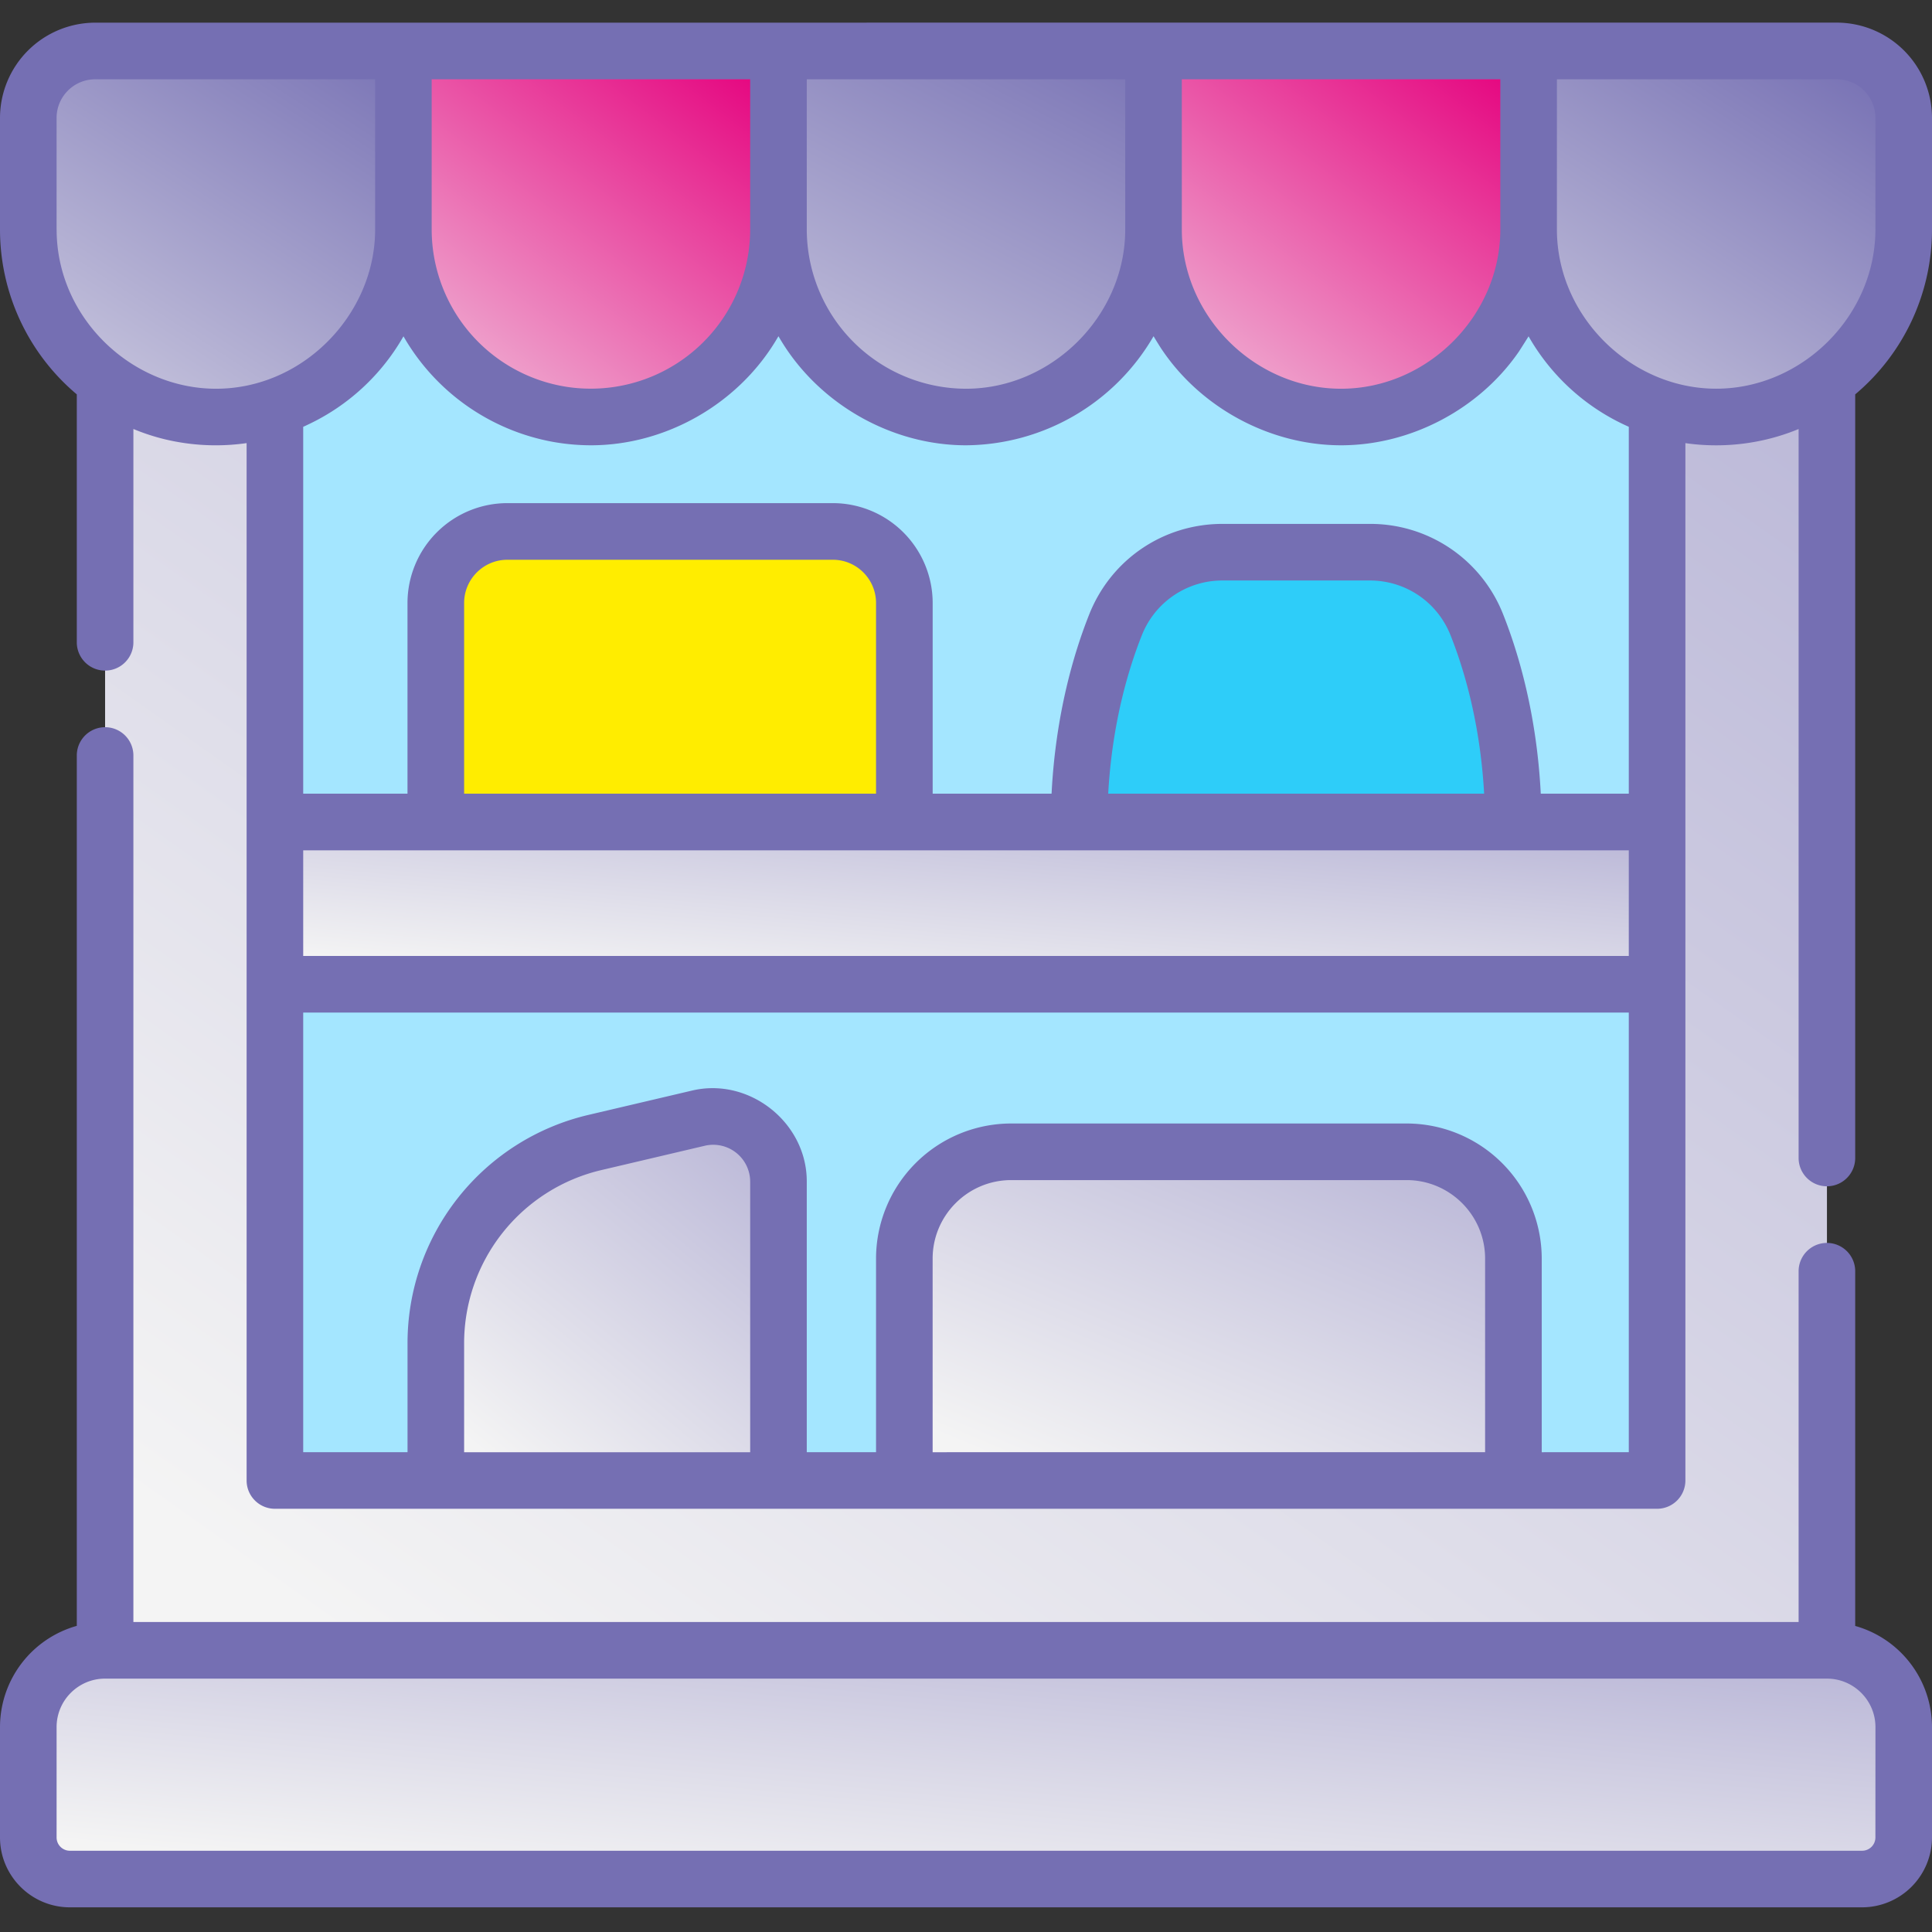 <svg fill="none" height="48" viewBox="0 0 48 48" width="48" xmlns="http://www.w3.org/2000/svg" xmlns:xlink="http://www.w3.org/1999/xlink"><rect x="0" y="0" width="48" height="48" fill="#333333" stroke="none"/><linearGradient id="a"><stop offset="0" stop-color="#b9b6d7"/><stop offset="1" stop-color="#f4f4f4"/></linearGradient><linearGradient id="d" gradientUnits="userSpaceOnUse" x1="44.096" x2="15.854" xlink:href="#a" y1="6.135" y2="46.043"/><linearGradient id="e" gradientUnits="userSpaceOnUse" x1="45.889" x2="45.069" xlink:href="#a" y1="41.193" y2="49.844"/><linearGradient id="f" gradientUnits="userSpaceOnUse" x1="40.132" x2="39.573" xlink:href="#a" y1="20.559" y2="26.699"/><linearGradient id="g" gradientUnits="userSpaceOnUse" x1="37.143" x2="32.673" xlink:href="#a" y1="28.892" y2="39.562"/><linearGradient id="h" gradientUnits="userSpaceOnUse" x1="19.083" x2="12.264" xlink:href="#a" y1="28.042" y2="36.309"/><linearGradient id="b"><stop offset="0" stop-color="#756fb3"/><stop offset="1" stop-color="#f4f4f4"/></linearGradient><linearGradient id="j" gradientUnits="userSpaceOnUse" x1="30.068" x2="20.992" xlink:href="#b" y1="1.45" y2="18.789"/><linearGradient id="k" gradientUnits="userSpaceOnUse" x1="11.219" x2="1.124" xlink:href="#b" y1="1.45" y2="16.976"/><linearGradient id="l" gradientUnits="userSpaceOnUse" x1="46.621" x2="36.526" xlink:href="#b" y1="1.45" y2="16.976"/><linearGradient id="c"><stop offset="0" stop-color="#e5007d"/><stop offset="1" stop-color="#efb0d3"/></linearGradient><linearGradient id="n" gradientUnits="userSpaceOnUse" x1="19.059" x2="12.335" xlink:href="#c" y1="1.574" y2="10.448"/><linearGradient id="o" gradientUnits="userSpaceOnUse" x1="37.697" x2="30.973" xlink:href="#c" y1="1.574" y2="10.448"/><path d="M2.611 4.813H45.39v39H2.611z" fill="url(#d)"/><path d="M45.389 41H2.61a1.91 1.91 0 0 0-1.908 1.908v2.742c0 .57.463 1.034 1.034 1.034h44.526c.571 0 1.034-.463 1.034-1.034v-2.742A1.91 1.91 0 0 0 45.389 41" fill="url(#e)"/><path d="M41.17 20.422V4.813H6.83v15.61l.832 2.015-.832 2.016v12.328h34.34V24.454l-.633-2.157z" fill="#a4e6ff"/><path d="M20.69 13.204h-8.084c-.982 0-1.778.796-1.778 1.778v7.315h11.64v-7.315c0-.982-.795-1.778-1.777-1.778" fill="#ffed00"/><path d="M36.69 15.523a2.86 2.86 0 0 0-2.658-1.804h-3.658a2.86 2.86 0 0 0-2.659 1.804c-.577 1.452-1.145 3.75-.809 6.774H37.5c.336-3.025-.232-5.322-.81-6.775" fill="#2ecdf9"/><path d="M6.83 20.422h34.34v4.032H6.83z" fill="url(#f)"/><path d="M34.946 28.615h-9.823a2.655 2.655 0 0 0-2.654 2.654v5.513H37.6v-5.513a2.654 2.654 0 0 0-2.655-2.654" fill="url(#g)"/><path d="m17.358 27.779-2.563.602a5.14 5.14 0 0 0-3.967 5.006v3.395h8.513V29.35c0-1.04-.97-1.81-1.983-1.571" fill="url(#h)"/><path d="M28.66 1.266h-9.32l-2.334 2.422 2.334 2.013a4.66 4.66 0 1 0 9.319 0l2.247-2.218z" fill="url(#j)"/><path d="M10.022 1.266H2.366c-.918 0-1.663.744-1.663 1.663v2.772a4.66 4.66 0 1 0 9.319 0l1.872-2.076z" fill="url(#k)"/><path d="M37.978 1.266h7.655c.919 0 1.663.744 1.663 1.663v2.772a4.66 4.66 0 1 1-9.318 0l-1.873-2.076z" fill="url(#l)"/><path d="M10.022 1.266V5.7a4.66 4.66 0 0 0 9.318 0V1.266z" fill="url(#n)"/><path d="M28.66 1.266V5.7a4.66 4.66 0 1 0 9.318 0V1.266z" fill="url(#o)"/><g fill="#756fb3"><path d="M2.366.563A2.37 2.37 0 0 0 0 2.929v2.772a5.35 5.35 0 0 0 1.908 4.097v6.16a.703.703 0 0 0 1.406 0v-5.3q.594.248 1.233.344c.522.08 1.057.082 1.58.007v25.773c0 .388.315.703.703.703h34.34a.703.703 0 0 0 .703-.703V11.009q.107.016.215.027c.88.09 1.78-.038 2.598-.377V28.77a.703.703 0 0 0 1.406 0V9.798A5.35 5.35 0 0 0 48 5.701V2.93A2.37 2.37 0 0 0 45.634.562zm38.101 20.563v2.625H7.533v-2.625zm-18.702-1.407H11.531v-4.737c0-.593.482-1.075 1.075-1.075h8.085c.592 0 1.074.482 1.074 1.075zm5.768 0c.097-1.74.496-3.082.836-3.937a2.15 2.15 0 0 1 2.005-1.36h3.658c.89 0 1.678.534 2.006 1.36.34.855.738 2.196.835 3.937zm10.747 0c-.1-1.965-.551-3.489-.935-4.456a3.545 3.545 0 0 0-3.313-2.247h-3.658c-1.47 0-2.77.882-3.312 2.247-.385.967-.836 2.49-.936 4.456h-2.954v-4.737A2.484 2.484 0 0 0 20.69 12.5h-8.085a2.484 2.484 0 0 0-2.481 2.48v4.738H7.533v-9.114q.06-.026.116-.054a5.35 5.35 0 0 0 2.375-2.194l.056.094.003.006a5.4 5.4 0 0 0 3.643 2.52q.473.086.955.087c1.856 0 3.645-1.021 4.6-2.61l.06-.1q.038.067.08.135c.96 1.566 2.741 2.575 4.579 2.575a5.43 5.43 0 0 0 4.66-2.71c.019.033.152.252.202.325.977 1.457 2.692 2.385 4.457 2.385 1.726 0 3.426-.893 4.412-2.32.028-.04.234-.367.246-.387a5.35 5.35 0 0 0 2.375 2.195l.115.053v9.114zM37.275 5.701c0 2.144-1.812 3.957-3.956 3.957s-3.957-1.8-3.957-3.958V1.97h7.913zm-9.319 0c0 2.14-1.818 3.957-3.956 3.957A3.963 3.963 0 0 1 20.044 5.7V1.97h7.912zm-9.318 0a3.96 3.96 0 0 1-4.558 3.91 3.96 3.96 0 0 1-3.355-3.91V1.97h7.913zm-17.232 0V2.93c0-.53.43-.96.96-.96H9.32v3.733c0 1.82-1.34 3.457-3.109 3.86-2.43.554-4.804-1.386-4.804-3.86M11.531 36.08v-2.692a4.42 4.42 0 0 1 3.424-4.321l2.564-.603a.918.918 0 0 1 1.119.887v6.729zm11.64 0v-4.81c0-1.076.876-1.951 1.952-1.951h9.823c1.076 0 1.951.875 1.951 1.95v4.81zm15.133 0v-4.81a3.36 3.36 0 0 0-3.358-3.357h-9.823a3.36 3.36 0 0 0-3.358 3.357v4.81h-1.721v-6.73c0-1.46-1.427-2.59-2.847-2.256l-2.563.602a5.824 5.824 0 0 0-4.509 5.691v2.692H7.533V25.157h32.934v10.922zm8.29-30.38c0 2.144-1.816 3.957-3.956 3.957-2.128 0-3.957-1.804-3.957-3.957V1.97h6.953c.53 0 .96.43.96.96z"/><path d="M46.092 40.395v-8.812a.703.703 0 0 0-1.406 0v8.715H3.314V18.77a.703.703 0 1 0-1.406 0v21.624A2.615 2.615 0 0 0 0 42.909v2.741c0 .958.78 1.737 1.737 1.737h44.526A1.74 1.74 0 0 0 48 45.65v-2.74a2.615 2.615 0 0 0-1.908-2.514m.502 5.255a.33.33 0 0 1-.33.33H1.736a.33.33 0 0 1-.33-.33V42.91c0-.665.54-1.205 1.204-1.205h42.78c.664 0 1.205.54 1.205 1.205z"/></g></svg>